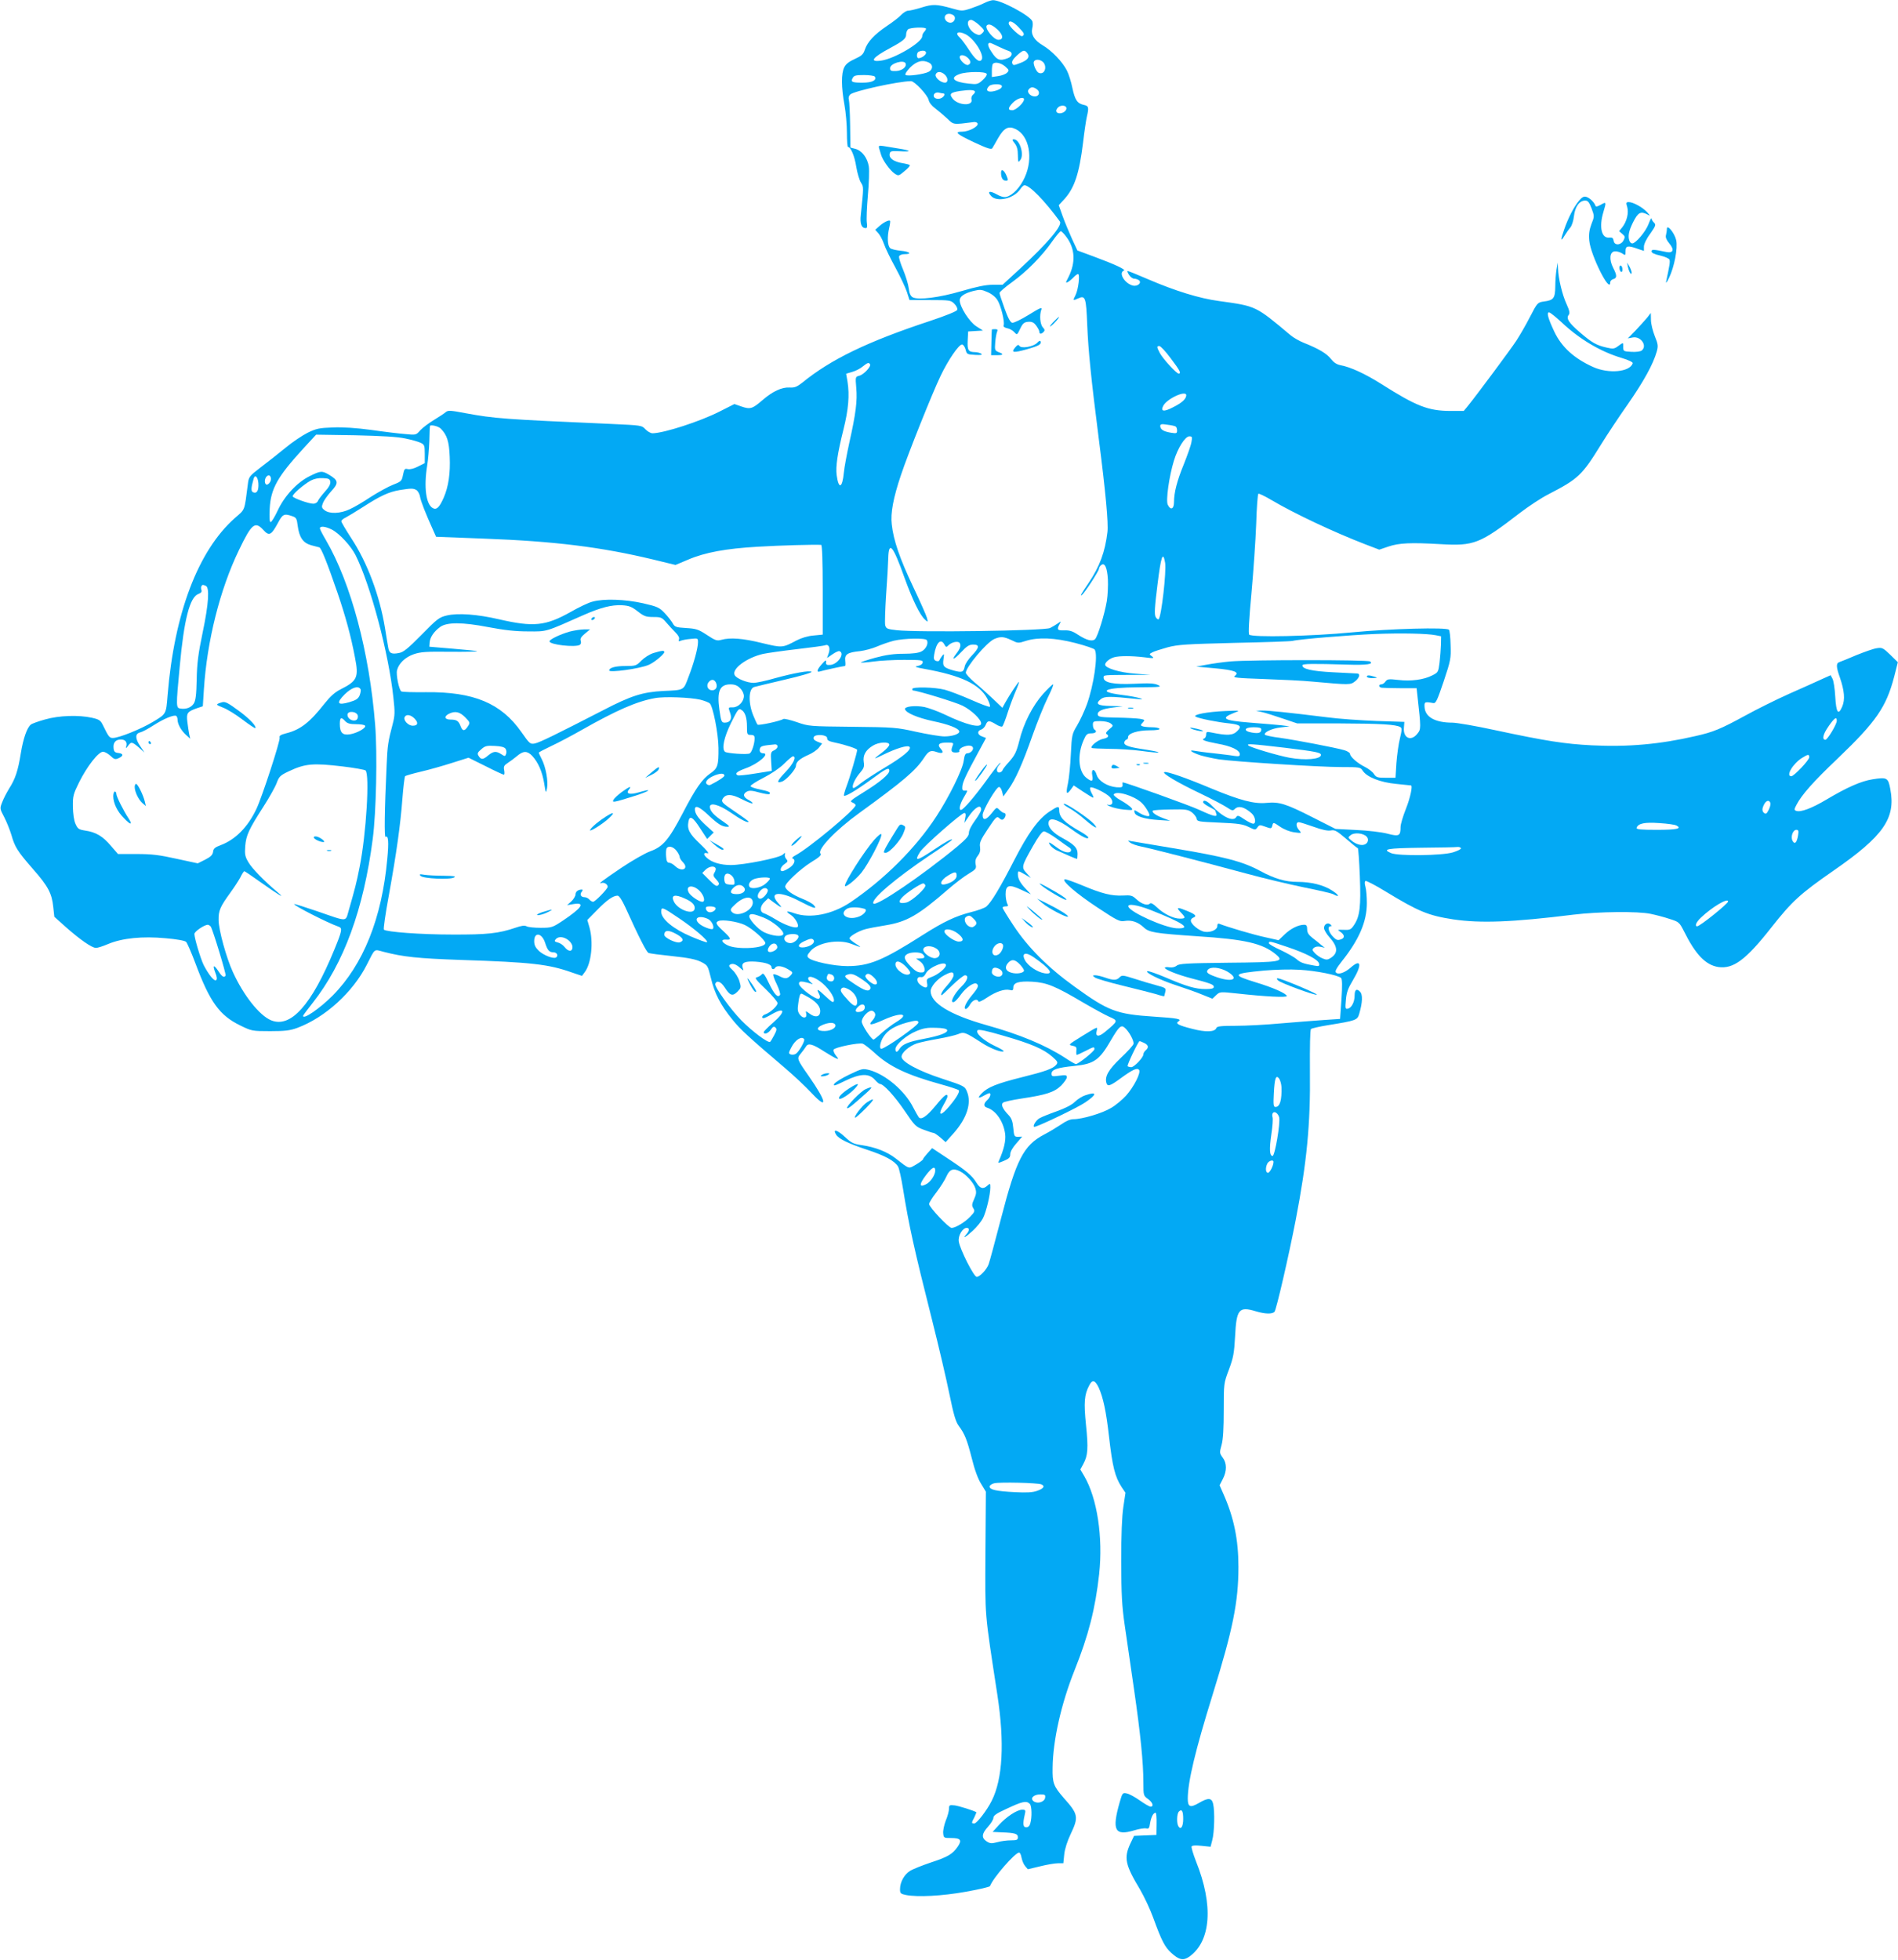<?xml version="1.0" standalone="no"?>
<!DOCTYPE svg PUBLIC "-//W3C//DTD SVG 20010904//EN"
 "http://www.w3.org/TR/2001/REC-SVG-20010904/DTD/svg10.dtd">
<svg version="1.0" xmlns="http://www.w3.org/2000/svg"
 width="1240pt" height="1280pt" viewBox="0 0 1240 1280"
 preserveAspectRatio="xMidYMid meet">
<g transform="translate(0,1280) scale(0.1,-0.1)"
fill="#03a9f4" stroke="none">
<path d="M6430 12780 c-19 -10 -60 -26 -90 -36 -52 -17 -58 -17 -120 1 -101
28 -125 29 -199 6 -38 -12 -78 -21 -88 -21 -11 0 -30 -12 -44 -26 -13 -15 -56
-48 -95 -74 -83 -56 -127 -104 -144 -155 -10 -30 -21 -40 -65 -60 -36 -16 -59
-33 -69 -54 -21 -39 -20 -132 1 -246 9 -49 16 -132 16 -182 0 -51 3 -93 7 -93
18 0 43 -58 54 -129 7 -42 21 -89 31 -104 18 -29 18 -26 -1 -209 -7 -59 4 -88
32 -88 9 0 11 10 7 36 -3 20 0 100 7 178 7 78 10 163 6 189 -9 56 -45 104 -89
115 l-31 8 -2 146 c-1 80 -5 155 -8 166 -4 12 -1 26 9 35 22 22 312 86 397 87
23 0 108 -90 115 -123 3 -16 21 -39 42 -54 20 -15 55 -45 78 -66 45 -43 36
-42 177 -24 10 1 21 -3 23 -10 7 -19 -58 -53 -100 -53 -56 0 -39 -15 82 -72
82 -38 108 -46 114 -36 4 7 22 37 38 66 38 66 67 82 114 59 89 -42 117 -190
60 -315 -29 -65 -78 -117 -120 -128 -16 -4 -38 2 -64 17 -45 25 -64 20 -36
-11 39 -43 150 -17 191 45 9 14 21 25 27 25 33 0 129 -97 231 -236 20 -25 -78
-141 -260 -309 l-114 -105 -64 0 c-46 0 -104 -12 -203 -41 -147 -43 -283 -60
-320 -41 -14 8 -22 25 -26 59 -3 26 -20 81 -37 122 -17 40 -29 79 -26 87 3 8
19 14 36 14 52 0 33 17 -24 22 -30 3 -62 10 -70 17 -18 15 -21 74 -6 136 5 22
7 41 5 43 -7 7 -41 -9 -69 -34 l-28 -25 20 -22 c11 -12 28 -44 37 -70 9 -27
43 -97 75 -155 32 -59 66 -131 75 -159 l17 -53 134 0 c130 0 136 -1 159 -24
14 -14 22 -31 19 -40 -3 -9 -75 -38 -177 -72 -409 -135 -649 -251 -835 -403
-36 -28 -51 -34 -83 -32 -51 3 -111 -25 -177 -82 -66 -57 -80 -62 -138 -42
l-46 16 -97 -49 c-128 -65 -363 -141 -438 -142 -12 0 -33 12 -46 26 -24 26
-27 26 -223 35 -705 31 -761 35 -952 70 -99 19 -115 20 -130 7 -9 -8 -44 -31
-77 -51 -33 -20 -73 -50 -89 -67 -28 -32 -28 -32 -99 -25 -40 3 -139 15 -222
27 -98 13 -185 19 -251 16 -88 -3 -108 -7 -165 -35 -35 -18 -100 -61 -144 -98
-44 -36 -116 -93 -160 -126 -78 -60 -80 -63 -86 -113 -23 -178 -16 -160 -85
-220 -240 -213 -395 -621 -439 -1156 -10 -126 -8 -122 -96 -175 -80 -48 -222
-105 -262 -105 -22 0 -28 8 -64 82 -16 33 -24 39 -73 50 -87 19 -213 15 -305
-11 -43 -12 -86 -27 -94 -34 -25 -21 -49 -90 -65 -187 -18 -113 -36 -168 -76
-230 -15 -25 -36 -64 -45 -88 -17 -43 -17 -43 13 -100 16 -31 37 -84 47 -117
22 -78 40 -106 142 -223 97 -110 122 -157 131 -247 l7 -63 75 -67 c90 -80 170
-136 196 -136 11 -1 47 11 80 25 93 39 225 52 375 38 72 -6 128 -16 135 -24 7
-7 34 -69 60 -138 95 -255 158 -342 294 -408 74 -36 77 -37 195 -37 99 0 130
4 179 22 181 68 361 232 452 411 57 112 45 102 111 85 128 -33 221 -43 508
-53 460 -15 570 -28 722 -82 l65 -22 18 24 c44 58 58 197 31 293 l-14 48 64
65 c64 66 105 94 134 94 10 0 29 -29 51 -77 90 -199 138 -292 151 -297 8 -4
78 -13 156 -21 105 -11 153 -21 186 -37 45 -23 45 -24 66 -108 23 -98 64 -177
142 -272 51 -63 102 -110 344 -316 53 -45 131 -118 173 -163 107 -114 97 -55
-19 111 -80 114 -80 116 -53 149 13 16 28 36 34 46 14 24 44 16 119 -33 33
-21 68 -41 78 -45 17 -6 17 -5 -2 19 -11 14 -18 31 -15 38 6 15 167 48 191 39
10 -4 44 -30 76 -59 98 -91 213 -145 430 -205 62 -17 116 -35 121 -40 10 -9
-25 -65 -80 -125 -45 -48 -55 -32 -20 29 14 24 26 49 26 55 0 25 -21 9 -75
-57 -61 -74 -97 -98 -113 -78 -5 7 -21 35 -36 64 -54 108 -180 215 -286 244
-44 11 -48 10 -132 -30 -48 -23 -92 -50 -98 -61 -8 -16 5 -12 72 21 99 48 156
50 195 5 12 -14 27 -26 32 -26 23 0 94 -77 161 -175 66 -98 73 -105 125 -124
31 -12 60 -21 65 -21 5 0 25 -14 44 -30 l34 -30 51 57 c88 99 120 198 88 274
-14 34 -19 37 -160 83 -157 51 -267 111 -267 144 0 27 50 70 100 87 25 8 87
21 139 30 52 9 110 23 129 30 39 17 47 14 154 -55 58 -38 134 -67 145 -56 3 3
-24 19 -59 35 -73 35 -128 85 -111 102 7 7 57 -3 169 -36 181 -52 262 -87 319
-137 35 -31 38 -37 26 -52 -21 -26 -72 -44 -225 -82 -164 -41 -223 -65 -262
-105 -30 -31 -24 -37 16 -14 14 8 28 14 33 15 14 0 7 -27 -13 -45 -25 -23 -26
-42 -1 -50 58 -18 108 -92 118 -173 5 -43 -8 -99 -41 -174 -7 -16 -6 -16 33 0
33 14 41 22 41 43 0 16 15 43 39 70 l39 45 -27 -1 c-24 0 -26 3 -31 57 -4 43
-11 64 -31 85 -40 42 -51 69 -36 81 7 6 62 18 122 27 160 24 213 41 258 85 20
21 37 45 37 54 0 14 -7 16 -50 10 -46 -6 -50 -5 -50 14 0 26 38 39 150 50 128
13 163 38 238 168 51 87 66 102 88 83 30 -24 65 -90 59 -108 -3 -10 -41 -52
-85 -93 -78 -75 -103 -118 -92 -160 7 -27 24 -22 92 28 78 57 107 71 121 57
16 -16 -33 -112 -85 -170 -24 -26 -68 -63 -98 -80 -56 -34 -187 -73 -245 -73
-21 0 -49 -12 -80 -34 -27 -18 -76 -48 -111 -66 -135 -71 -182 -162 -282 -548
-39 -149 -75 -284 -81 -299 -13 -36 -58 -83 -78 -83 -19 1 -109 179 -117 231
-6 37 24 89 52 89 19 0 18 -19 -3 -42 -30 -34 -3 -18 43 24 25 23 55 60 66 81
21 42 48 153 48 201 0 28 -1 28 -18 13 -28 -26 -48 -21 -72 17 -28 47 -70 82
-189 160 l-101 67 -30 -33 c-16 -18 -30 -36 -30 -40 0 -4 -20 -19 -45 -34 -51
-29 -40 -33 -135 41 -56 43 -131 72 -217 85 -57 8 -70 14 -114 55 -48 45 -81
54 -57 15 18 -29 78 -58 204 -100 116 -38 178 -72 201 -109 7 -11 22 -78 33
-148 38 -235 70 -382 189 -853 44 -174 95 -393 114 -487 27 -132 41 -179 60
-205 40 -54 54 -89 86 -213 18 -74 41 -136 61 -167 l31 -51 -3 -396 c-2 -436
-7 -376 78 -931 48 -313 35 -549 -37 -692 -31 -62 -97 -148 -114 -148 -19 0
-19 4 1 41 8 17 14 32 12 33 -22 12 -112 40 -140 44 -35 4 -38 2 -38 -22 0
-14 -9 -49 -21 -77 -11 -29 -19 -66 -17 -83 3 -30 5 -31 50 -31 64 0 74 -13
46 -55 -34 -50 -64 -68 -177 -105 -56 -19 -117 -43 -136 -55 -37 -23 -65 -73
-65 -119 0 -27 4 -31 38 -38 77 -15 236 -7 392 21 85 15 157 32 158 37 19 53
164 219 190 219 6 0 13 -15 16 -34 4 -19 14 -44 24 -55 l17 -20 80 19 c44 11
96 20 116 20 l36 0 6 59 c4 36 20 86 42 132 53 111 49 130 -43 233 -69 79 -77
99 -75 201 2 178 56 417 143 635 92 230 136 403 161 629 26 241 -13 495 -97
639 l-26 44 20 37 c29 54 33 100 17 254 -15 147 -11 198 21 258 20 40 38 36
62 -14 29 -64 49 -157 67 -317 23 -201 39 -265 83 -333 l25 -37 -14 -93 c-9
-61 -14 -180 -14 -357 1 -219 5 -291 23 -415 12 -82 39 -271 61 -420 42 -291
61 -477 61 -610 0 -82 1 -84 30 -105 31 -22 40 -50 17 -50 -8 0 -39 18 -70 40
-31 22 -69 43 -85 46 -28 6 -29 4 -47 -58 -52 -183 -32 -221 95 -183 32 10 67
15 78 13 17 -5 21 1 26 35 7 40 21 67 36 67 4 0 7 -33 6 -72 l-1 -73 -73 -3
-73 -3 -25 -52 c-42 -92 -33 -137 64 -298 27 -46 66 -129 86 -184 55 -152 77
-193 118 -230 51 -47 79 -52 118 -25 142 101 159 336 44 622 -19 49 -32 93
-29 98 4 7 29 8 65 4 l59 -6 11 43 c14 50 17 188 6 236 -9 41 -32 43 -93 7
-57 -33 -73 -27 -73 28 0 110 50 318 162 678 133 428 169 608 169 835 0 180
-30 324 -98 477 l-25 57 21 41 c27 52 27 103 -1 140 -21 29 -21 32 -7 83 10
36 14 106 14 227 0 174 0 175 34 265 29 78 34 107 40 215 9 180 25 199 137
165 60 -18 108 -19 121 -2 12 15 92 361 138 598 73 378 97 627 93 971 -1 166
1 271 7 277 6 5 55 16 110 25 186 30 193 33 205 74 22 75 24 127 5 145 -22 23
-35 13 -35 -26 0 -42 -21 -81 -44 -85 -17 -4 -18 1 -13 57 4 49 14 76 46 129
61 102 54 143 -15 82 -39 -34 -80 -48 -96 -32 -8 8 4 29 39 74 113 142 163
259 163 380 0 40 -4 88 -9 105 -6 21 -6 35 0 39 5 3 65 -28 132 -69 215 -131
279 -157 442 -182 177 -26 382 -19 785 31 164 20 422 23 505 5 33 -7 88 -21
123 -33 61 -19 64 -22 94 -81 76 -153 142 -220 224 -233 98 -14 180 46 348
260 133 169 188 219 404 369 327 226 408 342 372 532 -14 76 -21 80 -116 65
-76 -12 -166 -52 -301 -132 -95 -57 -170 -85 -198 -74 -14 5 -14 9 1 38 35 67
108 150 270 304 250 239 317 335 369 534 l24 95 -50 49 c-47 45 -53 48 -89 42
-21 -3 -80 -24 -132 -45 -51 -22 -101 -42 -110 -45 -23 -7 -23 -30 2 -100 30
-87 35 -145 16 -190 -26 -62 -40 -41 -46 65 -3 52 -11 104 -18 116 l-12 23
-58 -26 c-31 -15 -127 -57 -212 -95 -85 -38 -216 -103 -290 -144 -160 -87
-205 -106 -325 -133 -229 -53 -440 -72 -675 -60 -177 9 -299 28 -627 98 -128
28 -256 50 -284 50 -113 0 -179 37 -182 102 -2 34 0 36 57 26 17 -3 26 18 68
142 46 138 48 149 45 237 -1 51 -6 96 -11 100 -16 17 -383 7 -631 -17 -266
-26 -655 -34 -674 -15 -6 7 -1 99 15 270 13 143 27 347 31 453 3 106 10 195
14 197 4 3 42 -15 84 -40 152 -90 412 -212 617 -291 l89 -34 59 20 c70 24 148
27 340 16 220 -13 258 2 520 204 58 44 141 99 185 121 197 102 220 123 347
329 36 58 113 175 173 260 104 150 165 260 189 344 10 36 9 47 -13 101 -13 33
-25 80 -25 105 l-1 46 -24 -31 c-14 -16 -47 -54 -75 -83 l-51 -52 32 6 c52 10
97 -54 59 -85 -8 -7 -37 -11 -68 -9 -51 3 -53 4 -53 31 1 32 1 32 -33 7 -25
-19 -34 -20 -76 -10 -66 15 -95 31 -175 100 -72 62 -91 91 -72 114 8 10 5 28
-14 69 -28 60 -54 168 -56 232 l-2 40 -8 -45 c-4 -25 -8 -75 -8 -111 -1 -77
-11 -90 -74 -98 -41 -6 -43 -7 -92 -102 -27 -53 -68 -123 -89 -155 -38 -58
-259 -355 -315 -424 l-28 -34 -89 0 c-144 1 -221 31 -451 177 -105 66 -200
110 -266 122 -25 5 -44 18 -62 41 -27 35 -81 67 -177 105 -28 11 -68 34 -87
50 -230 193 -223 189 -467 223 -128 17 -286 66 -463 142 -69 30 -129 54 -133
54 -5 0 -1 -11 8 -25 9 -14 24 -25 33 -25 9 0 22 -4 30 -9 24 -16 -6 -44 -38
-36 -53 13 -96 84 -58 98 15 6 -63 42 -201 93 l-103 38 -35 75 c-19 42 -47
109 -61 148 l-26 73 38 41 c65 73 96 165 121 369 8 69 19 143 24 165 15 64 13
73 -19 80 -43 9 -58 32 -75 111 -8 40 -24 91 -36 114 -30 58 -98 129 -159 165
-55 33 -77 70 -67 111 4 14 4 34 1 44 -11 36 -209 142 -259 139 -12 -1 -37 -9
-56 -19z m-202 -79 c20 -12 10 -45 -14 -49 -25 -4 -49 22 -40 43 6 16 33 20
54 6z m170 -65 c35 -33 36 -36 20 -52 -14 -14 -22 -16 -42 -6 -49 22 -73 92
-31 92 8 0 32 -15 53 -34z m256 -13 c39 -41 42 -48 25 -59 -12 -7 -89 64 -89
83 0 24 29 13 64 -24z m-137 -16 c38 -36 41 -67 5 -67 -30 0 -92 77 -75 94 13
13 35 4 70 -27z m-467 5 c0 -4 -6 -14 -12 -20 -7 -7 -13 -20 -13 -29 0 -40
-183 -148 -269 -159 -79 -11 -57 20 59 82 87 47 105 62 105 89 0 11 5 26 12
33 13 13 118 17 118 4z m259 -36 c59 -31 128 -143 102 -169 -15 -15 -40 5 -81
68 -22 34 -50 71 -60 80 -35 32 -9 45 39 21z m216 -81 c27 -13 58 -26 68 -29
25 -8 21 -35 -9 -46 -51 -20 -71 -13 -103 36 -28 41 -33 64 -13 64 4 0 29 -11
57 -25z m-475 -40 c0 -14 -29 -35 -49 -35 -15 0 -14 37 2 43 24 10 47 7 47 -8z
m660 0 c21 -25 7 -47 -43 -66 -44 -17 -48 -18 -54 -2 -4 11 5 27 30 50 41 37
49 39 67 18z m-388 -32 c22 -20 23 -39 3 -47 -16 -6 -55 30 -55 51 0 18 30 16
52 -4z m493 -29 c23 -23 16 -68 -12 -72 -16 -2 -26 5 -38 28 -9 18 -14 38 -11
46 7 19 41 18 61 -2z m-898 -9 c7 -23 -24 -47 -63 -49 -33 -1 -39 2 -39 19 0
31 92 58 102 30z m154 5 c26 -14 24 -44 -4 -59 -31 -16 -140 -31 -151 -20 -5
5 8 25 31 49 43 42 82 52 124 30z m496 -24 c26 -23 27 -26 12 -41 -9 -9 -35
-19 -58 -22 l-41 -6 0 40 c0 22 3 43 7 46 14 15 53 6 80 -17z m-395 -53 c23
-21 24 -53 1 -53 -29 1 -67 35 -60 54 8 21 35 21 59 -1z m274 5 c4 -6 -7 -24
-26 -41 -31 -28 -37 -29 -92 -23 -100 10 -126 39 -57 63 45 16 166 17 175 1z
m-731 -18 c15 -24 -17 -40 -80 -40 -69 0 -79 5 -64 31 8 16 21 19 74 19 35 0
67 -5 70 -10z m829 -59 c9 -14 -19 -31 -58 -38 -38 -6 -49 10 -24 35 14 14 74
16 82 3z m231 -25 c22 -16 14 -46 -14 -46 -30 0 -55 29 -40 46 14 18 30 18 54
0z m-405 -16 c0 -4 -6 -13 -14 -19 -8 -7 -12 -21 -9 -31 12 -45 -90 -39 -124
7 -23 30 -14 39 50 49 64 9 97 7 97 -6z m-209 -10 c16 0 10 -19 -10 -30 -23
-12 -51 -3 -51 15 0 16 19 25 38 19 8 -2 18 -4 23 -4z m529 -39 c0 -22 -53
-71 -76 -71 -32 0 -30 15 5 51 28 27 71 40 71 20z m275 -51 c10 -16 -15 -40
-41 -40 -26 0 -31 19 -12 38 15 15 45 16 53 2z m0 -845 c59 -77 64 -169 15
-266 -19 -37 -20 -39 -3 -31 10 6 27 20 37 31 11 12 24 21 29 21 14 0 2 -102
-17 -139 -18 -35 -17 -36 18 -20 47 22 52 5 59 -173 7 -169 25 -348 76 -748
44 -342 63 -548 56 -605 -15 -129 -51 -226 -122 -331 -54 -80 -58 -89 -45 -80
16 10 112 157 112 172 0 6 6 17 14 23 23 19 39 -14 44 -93 2 -41 -1 -104 -7
-142 -15 -87 -59 -231 -77 -249 -18 -17 -56 -7 -114 31 -33 22 -54 28 -87 27
-45 -2 -50 5 -31 40 11 21 11 21 -13 4 -13 -9 -35 -22 -49 -29 -41 -18 -864
-30 -1003 -14 -61 7 -68 10 -74 33 -3 15 0 103 6 197 7 94 13 201 14 239 3
118 31 85 106 -126 52 -144 101 -245 134 -274 20 -18 20 -18 13 11 -4 16 -45
108 -91 205 -86 181 -128 302 -139 406 -9 72 10 174 60 322 45 136 205 536
259 648 49 103 119 205 140 205 8 0 18 -15 23 -32 8 -32 10 -33 63 -36 39 -2
50 0 39 8 -8 5 -26 10 -40 10 -44 1 -51 12 -48 76 l3 59 49 3 48 3 -44 28
c-45 29 -108 127 -108 170 0 25 31 46 91 61 41 10 53 9 91 -8 28 -12 53 -33
65 -53 23 -37 48 -142 40 -164 -4 -8 5 -15 24 -19 16 -3 36 -15 46 -26 17 -19
18 -19 38 23 16 34 26 43 51 45 25 2 37 -3 53 -24 11 -15 21 -33 21 -40 0 -17
12 -18 28 -2 9 9 8 16 -5 30 -18 20 -23 79 -10 115 7 19 -6 14 -82 -33 -50
-31 -98 -54 -108 -52 -12 2 -28 31 -50 93 -18 50 -33 95 -33 101 0 7 37 39 83
72 95 69 193 168 261 265 26 37 52 67 56 67 5 0 21 -16 35 -35z m3236 -559
c117 -111 257 -194 397 -235 43 -13 72 -27 69 -34 -19 -57 -157 -70 -259 -24
-124 56 -206 130 -254 232 -40 85 -51 125 -34 125 7 0 43 -29 81 -64z m-2552
-237 c60 -79 70 -99 51 -99 -14 0 -102 96 -122 133 -21 40 -22 47 -4 47 8 0
42 -36 75 -81z m-1965 -38 c9 -14 -41 -68 -70 -75 -26 -7 -26 -7 -20 -79 8
-84 -3 -170 -45 -357 -16 -74 -33 -163 -36 -197 -10 -103 -34 -111 -47 -16 -7
56 5 140 45 300 32 128 40 222 26 310 l-9 52 40 12 c22 6 53 22 68 35 32 26
40 28 48 15z m2066 -203 c-1 -24 -28 -49 -86 -78 -61 -32 -84 -28 -64 10 25
47 151 104 150 68z m-69 -204 c5 -3 9 -14 9 -26 0 -19 -4 -20 -42 -14 -47 8
-68 21 -68 44 0 12 9 14 46 8 25 -3 50 -8 55 -12z m-4802 -13 c41 -41 55 -83
59 -184 5 -107 -8 -196 -39 -267 -28 -64 -47 -82 -71 -69 -45 24 -60 138 -37
279 6 36 12 108 14 160 1 52 3 96 4 98 5 10 55 -2 70 -17z m-231 -65 c40 -8
85 -21 100 -28 25 -12 27 -18 27 -73 l0 -60 -44 -22 c-26 -14 -53 -20 -67 -17
-20 5 -23 1 -31 -37 -8 -41 -11 -44 -65 -65 -31 -12 -96 -48 -145 -79 -48 -32
-110 -69 -138 -81 -61 -29 -133 -32 -165 -6 -19 15 -20 21 -10 47 6 16 29 48
50 72 54 58 53 74 -10 112 -46 27 -55 27 -127 -9 -83 -41 -165 -130 -209 -225
-19 -41 -40 -75 -46 -75 -7 0 -9 28 -6 88 7 130 50 208 222 395 l81 88 255 -4
c176 -4 277 -10 328 -21z m5136 -23 c-3 -21 -26 -85 -49 -143 -46 -112 -65
-187 -65 -250 0 -46 -23 -55 -41 -16 -13 28 9 184 40 286 26 85 74 160 101
160 19 0 20 -4 14 -37z m-6014 -242 c0 -21 -23 -44 -33 -34 -11 10 -8 38 5 51
14 14 28 6 28 -17z m-82 -27 c3 -47 -9 -69 -33 -60 -16 6 -16 27 2 89 8 31 28
13 31 -29z m470 9 c2 -15 -10 -37 -36 -65 -21 -24 -42 -51 -45 -60 -4 -10 -17
-18 -30 -18 -30 0 -131 36 -135 48 -4 12 71 77 118 103 23 12 51 18 80 16 38
-2 45 -5 48 -24z m561 -53 c10 -5 22 -25 25 -44 6 -33 38 -113 85 -217 l20
-45 313 -12 c461 -17 765 -55 1103 -136 l148 -36 81 34 c111 48 249 73 456 85
146 9 377 15 415 12 6 -1 10 -106 10 -294 l0 -292 -61 -6 c-37 -3 -79 -16
-110 -32 -92 -49 -93 -49 -226 -17 -125 31 -208 37 -265 21 -29 -8 -39 -5 -95
32 -56 37 -71 41 -136 45 -66 4 -74 7 -87 31 -8 14 -31 44 -52 66 -35 37 -47
43 -143 65 -117 26 -256 31 -330 10 -25 -6 -88 -36 -140 -66 -166 -93 -243
-101 -470 -49 -142 33 -268 42 -341 25 -50 -12 -63 -22 -165 -126 -89 -90
-118 -114 -147 -119 -50 -10 -65 -2 -71 37 -3 18 -13 75 -21 127 -35 213 -116
428 -221 587 -35 54 -64 103 -64 109 0 7 12 17 27 24 14 7 67 39 117 71 110
71 166 97 237 109 75 12 88 12 108 1z m-811 -171 c28 -9 31 -16 37 -64 10 -75
35 -111 87 -126 24 -6 48 -13 54 -14 13 -4 52 -102 119 -297 51 -149 88 -283
114 -422 26 -131 15 -154 -95 -209 -37 -19 -67 -46 -105 -94 -95 -121 -157
-170 -251 -193 -35 -9 -45 -16 -41 -28 5 -20 -115 -388 -152 -466 -56 -118
-137 -200 -233 -236 -38 -14 -48 -23 -50 -44 -3 -20 -15 -32 -52 -51 l-48 -24
-139 30 c-112 25 -161 31 -260 31 l-122 0 -47 54 c-52 62 -98 89 -167 99 -43
7 -49 11 -64 44 -10 22 -16 65 -17 112 -1 70 3 83 41 160 52 104 126 199 156
199 11 0 33 -12 49 -27 24 -23 31 -25 53 -15 33 15 32 30 -2 34 -22 2 -29 9
-31 31 -4 36 13 57 48 57 30 0 43 -19 34 -47 -4 -13 0 -11 12 5 21 29 26 28
71 -10 l37 -33 -27 40 c-35 51 -35 83 -2 91 14 3 53 24 87 46 67 43 134 71
149 62 5 -3 9 -14 9 -25 0 -28 23 -70 55 -99 l28 -25 -7 30 c-3 17 -9 53 -12
80 -7 57 -1 67 62 89 l39 13 7 110 c20 315 105 654 229 910 83 173 105 191
160 131 37 -41 51 -34 94 45 31 59 41 64 93 46z m260 -88 c49 -25 124 -106
155 -167 97 -193 217 -643 247 -930 11 -97 10 -118 -5 -175 -29 -109 -34 -140
-39 -264 -14 -300 -16 -476 -7 -471 18 12 22 -32 11 -145 -35 -387 -157 -690
-357 -892 -85 -85 -193 -159 -193 -132 0 3 28 41 63 85 203 257 333 612 392
1070 23 171 31 559 16 745 -37 472 -158 926 -321 1206 -22 37 -40 72 -40 78 0
17 37 13 78 -8z m5444 -217 c9 -56 -24 -348 -42 -368 -5 -4 -13 2 -20 14 -9
17 -7 61 12 211 23 187 36 224 50 143z m-6268 -150 c26 -10 20 -114 -20 -305
-29 -139 -37 -201 -39 -307 -2 -101 -7 -138 -19 -157 -17 -26 -49 -39 -87 -33
-29 4 -30 10 -5 273 28 309 66 454 121 475 19 7 25 15 21 26 -3 9 -4 20 0 25
6 11 8 11 28 3z m2822 -167 c41 -32 54 -37 102 -37 51 0 57 -3 86 -37 17 -20
44 -49 60 -65 18 -18 26 -34 22 -44 -5 -12 -2 -15 11 -9 10 4 39 10 66 12 46
5 47 5 47 -22 0 -38 -27 -137 -62 -227 -33 -88 -26 -85 -163 -91 -137 -7 -212
-31 -395 -126 -309 -159 -415 -211 -446 -217 -30 -6 -34 -2 -88 75 -132 188
-311 263 -622 260 -83 -1 -156 1 -162 5 -15 9 -36 110 -28 139 11 44 54 85
109 104 44 15 81 18 235 16 101 -1 182 1 179 3 -2 3 -74 10 -158 17 l-154 13
2 29 c3 33 27 69 67 99 44 33 145 33 316 0 105 -20 177 -28 260 -28 126 -1
110 -5 365 108 110 48 180 66 247 63 48 -3 64 -9 104 -40z m5214 -156 l35 -7
-1 -55 c-1 -29 -5 -82 -9 -117 -8 -61 -9 -64 -47 -83 -56 -29 -141 -40 -223
-30 -62 7 -71 6 -83 -10 -7 -11 -20 -19 -28 -19 -20 0 -17 -20 4 -22 9 -1 64
-3 122 -3 l105 0 6 -55 c23 -207 23 -213 -1 -242 -41 -53 -94 -29 -88 39 l3
38 -185 6 c-102 4 -246 14 -320 24 -259 32 -385 45 -425 44 l-40 -1 40 -9 c22
-5 83 -24 135 -42 l95 -32 280 0 c268 -1 365 -7 394 -24 11 -7 10 -20 -3 -74
-9 -36 -19 -108 -23 -161 l-6 -96 -62 0 c-56 0 -65 3 -79 25 -9 14 -35 34 -59
46 -49 24 -97 67 -97 85 0 7 -17 18 -37 24 -63 18 -322 67 -421 81 -51 6 -95
16 -98 20 -9 16 47 42 104 48 l57 7 -55 7 c-30 3 -120 11 -200 17 -178 14
-201 28 -105 65 39 15 39 15 -60 11 -118 -5 -217 -24 -193 -37 22 -12 140 -36
221 -44 70 -8 82 -19 51 -49 -29 -30 -64 -32 -171 -10 -29 6 -33 4 -33 -14 0
-11 -6 -22 -12 -25 -24 -8 0 -18 85 -34 92 -16 147 -43 147 -69 0 -14 -7 -15
-37 -11 -21 4 -81 11 -133 17 -52 5 -108 13 -125 16 -46 9 -19 -11 40 -30 28
-8 82 -20 120 -26 107 -15 654 -50 796 -50 123 0 127 -1 142 -24 28 -42 114
-76 219 -86 51 -5 94 -10 96 -10 13 -1 -5 -83 -33 -153 -19 -48 -35 -101 -35
-119 0 -58 -9 -63 -86 -43 -38 10 -130 21 -204 24 l-135 7 -150 76 c-175 89
-218 102 -301 94 -80 -8 -171 16 -360 94 -169 71 -291 113 -307 107 -19 -6 85
-68 234 -139 75 -36 153 -77 174 -91 33 -22 40 -24 52 -11 25 24 63 14 111
-29 24 -22 30 -67 9 -67 -8 0 -34 13 -58 29 -36 25 -45 27 -52 15 -19 -34 -90
-1 -161 75 -29 30 -56 41 -56 21 0 -5 18 -19 40 -30 22 -11 40 -22 40 -24 0
-3 3 -11 6 -20 10 -25 -15 -20 -110 24 -64 30 -483 180 -501 180 -2 0 -2 -8
-1 -17 1 -15 -6 -17 -39 -15 -60 5 -118 41 -130 80 -13 45 -38 43 -29 -3 7
-40 -2 -44 -39 -15 -52 41 -60 151 -17 247 16 37 23 43 49 43 30 0 41 13 21
25 -5 3 -10 17 -10 31 0 22 4 24 48 24 28 0 56 -6 68 -15 19 -15 18 -16 -10
-39 -18 -15 -24 -26 -17 -30 20 -13 11 -25 -23 -32 -32 -6 -85 -48 -74 -59 3
-3 54 -5 114 -6 60 0 156 -6 214 -14 57 -8 106 -12 108 -10 4 4 -31 11 -122
25 -81 13 -107 25 -100 45 4 8 10 15 15 15 5 0 9 7 9 16 0 24 63 44 140 44 45
0 69 4 65 10 -3 6 -26 10 -50 10 -24 0 -51 3 -60 6 -15 6 -15 8 1 25 15 17 14
18 -18 24 -18 3 -87 7 -153 8 -103 2 -120 4 -123 19 -4 23 28 38 101 47 l62 8
-77 2 c-86 1 -105 13 -67 44 25 20 57 20 234 2 85 -9 4 14 -95 26 -172 22
-113 49 108 50 144 1 154 2 127 15 -23 11 -58 13 -155 8 -134 -6 -200 7 -200
40 0 18 -2 17 185 18 l120 0 -100 8 c-99 7 -195 36 -195 59 0 16 30 40 58 48
36 10 112 10 197 0 62 -8 68 -7 51 6 -19 14 -19 15 2 26 13 7 57 21 100 33 68
18 121 21 437 29 198 4 369 10 380 13 39 11 372 38 535 45 179 7 345 3 400 -8z
m-2772 -32 c42 -21 45 -21 94 -5 80 25 188 21 324 -14 65 -17 122 -36 126 -43
23 -35 -6 -231 -51 -357 -16 -44 -45 -106 -64 -138 -33 -55 -35 -62 -41 -187
-3 -71 -12 -158 -19 -192 -15 -68 -9 -78 20 -38 l18 25 60 -40 c33 -22 63 -40
67 -40 4 0 -1 13 -10 29 -9 16 -13 33 -9 37 10 10 102 -34 128 -62 27 -29 19
-58 -13 -50 -13 3 -7 -1 12 -10 19 -9 62 -19 95 -22 57 -5 59 -4 45 13 -8 9
-38 31 -67 47 -29 16 -50 34 -47 39 16 27 133 -8 182 -54 22 -20 52 -68 52
-82 0 -12 -35 -4 -67 16 -33 21 -35 21 -31 3 5 -25 64 -44 158 -50 l75 -5 -45
17 c-47 17 -78 39 -68 49 3 4 56 7 116 8 98 2 113 0 139 -19 15 -12 29 -30 31
-41 3 -19 13 -20 149 -26 120 -5 154 -10 190 -28 43 -21 45 -21 58 -3 12 17
17 17 47 6 44 -16 45 -16 51 8 5 20 7 20 49 -9 26 -18 63 -33 93 -37 49 -7 50
-6 33 13 -22 24 -23 53 -3 53 8 0 51 -14 97 -30 55 -20 92 -28 113 -24 26 5
39 -3 100 -55 39 -34 73 -61 76 -61 3 0 9 -82 13 -182 8 -200 0 -264 -38 -320
-20 -30 -27 -33 -67 -31 -43 1 -43 1 -21 -14 26 -18 29 -38 6 -47 -26 -10 -34
-7 -59 20 -26 28 -33 64 -13 64 9 0 9 3 1 11 -17 17 -43 3 -43 -22 0 -12 16
-39 35 -60 55 -61 59 -103 10 -135 -21 -14 -30 -14 -54 -4 -16 6 -39 22 -50
34 -19 20 -20 24 -6 36 9 7 26 10 42 6 l28 -6 -22 17 c-11 10 -37 31 -57 46
-27 21 -36 35 -36 57 0 23 -5 30 -19 30 -38 0 -87 -24 -127 -62 l-41 -39 -89
20 c-71 15 -241 65 -300 88 -7 2 -11 -4 -11 -13 3 -25 -41 -46 -82 -40 -36 5
-91 50 -91 73 0 8 7 16 15 19 26 10 17 21 -36 43 -68 28 -78 27 -46 -7 35 -36
34 -42 -5 -42 -42 0 -107 32 -151 75 -24 23 -38 30 -45 23 -15 -15 -54 -3 -88
29 -26 24 -35 27 -87 24 -74 -4 -137 12 -266 66 -58 24 -109 42 -115 40 -23
-8 77 -94 212 -183 133 -88 147 -95 181 -89 44 7 86 -7 123 -42 35 -33 72 -39
348 -58 316 -20 429 -47 515 -118 57 -48 38 -52 -313 -55 -269 -3 -319 -6
-334 -19 -11 -9 -29 -14 -48 -11 -16 3 -30 1 -30 -3 0 -12 82 -45 170 -68 130
-34 150 -41 150 -57 0 -10 -14 -14 -53 -14 -66 0 -125 17 -262 76 -59 25 -112
43 -118 41 -22 -7 84 -59 189 -93 58 -19 135 -46 170 -61 l65 -26 24 23 c25
23 26 23 138 11 180 -20 327 -28 324 -16 -5 17 -90 55 -203 89 -159 49 -154
57 56 77 71 6 170 9 230 5 108 -6 253 -35 272 -54 7 -7 8 -52 2 -139 l-9 -128
-105 -7 c-58 -4 -184 -14 -280 -22 -96 -9 -230 -16 -296 -16 -97 0 -123 -3
-127 -14 -10 -27 -69 -29 -157 -6 -91 23 -114 35 -91 49 24 15 -5 21 -161 31
-244 16 -297 36 -518 196 -174 125 -305 257 -398 398 -40 60 -72 113 -72 118
0 4 9 8 20 8 17 0 19 3 10 19 -5 11 -10 38 -10 60 0 61 22 67 101 30 l64 -30
-31 33 c-38 39 -54 69 -54 97 0 26 0 26 47 -1 l38 -22 -28 31 c-35 38 -34 44
41 176 36 64 61 97 72 97 10 0 47 -21 83 -47 36 -27 74 -53 83 -59 11 -6 14
-15 10 -23 -11 -17 -50 -7 -90 23 -52 38 -60 41 -47 19 6 -11 25 -27 43 -36
45 -21 129 -57 134 -57 2 0 4 15 4 33 0 39 -21 61 -98 103 -58 31 -92 66 -92
96 0 46 56 31 152 -39 64 -47 108 -69 108 -53 0 5 -21 21 -47 36 -110 62 -143
95 -143 143 0 28 -8 27 -64 -10 -73 -49 -138 -138 -232 -321 -90 -176 -148
-272 -180 -299 -10 -9 -56 -26 -102 -37 -100 -26 -175 -61 -312 -148 -262
-167 -351 -204 -494 -204 -88 0 -230 30 -254 54 -11 11 -9 18 13 44 46 55 181
80 265 48 71 -27 74 -27 33 -1 -24 15 -43 31 -43 36 0 14 59 48 103 60 22 6
80 17 130 25 142 23 215 65 413 237 44 38 103 83 132 100 48 29 52 34 46 62
-4 22 0 38 14 55 14 18 18 34 15 58 -5 27 3 46 51 118 53 80 59 85 75 70 13
-12 20 -13 29 -4 15 15 16 38 2 38 -5 0 -19 9 -30 20 -19 19 -19 19 -50 -20
-37 -47 -60 -52 -60 -13 0 31 89 183 107 183 7 0 16 -14 20 -31 l8 -31 33 46
c46 64 91 164 157 351 31 88 76 199 100 248 24 48 40 87 35 87 -5 0 -34 -28
-65 -62 -68 -76 -128 -192 -156 -308 -18 -71 -29 -93 -65 -134 -24 -26 -44
-52 -44 -56 0 -4 -7 -11 -15 -14 -24 -9 -30 22 -9 46 11 12 14 18 7 14 -7 -4
-47 -55 -89 -114 -77 -106 -151 -192 -166 -192 -15 0 -8 35 17 79 30 51 29 49
8 47 -14 -1 -18 6 -16 26 2 29 22 73 102 220 l53 98 -26 10 c-31 11 -34 36 -5
45 11 4 24 18 29 31 12 30 23 30 67 3 19 -12 38 -18 42 -13 5 5 21 47 36 94
15 47 39 109 52 139 13 30 22 56 20 57 -3 4 -61 -84 -90 -136 l-18 -33 -62 59
c-35 33 -88 81 -120 107 -31 27 -57 55 -57 63 0 37 135 197 185 220 42 18 62
17 113 -7z m-553 0 c13 -20 -5 -59 -35 -74 -19 -10 -58 -15 -116 -15 -63 0
-115 -7 -186 -26 -54 -15 -96 -29 -94 -31 2 -2 39 0 81 6 42 6 133 11 201 11
114 0 125 -2 122 -17 -2 -11 -15 -20 -33 -23 -24 -4 -15 -8 45 -19 239 -43
360 -100 410 -194 13 -25 21 -49 17 -53 -3 -4 -59 17 -122 45 -64 28 -142 58
-173 66 -64 17 -212 20 -212 5 0 -5 2 -10 4 -10 29 0 280 -77 324 -99 60 -30
122 -90 122 -116 0 -34 -97 -10 -240 59 -42 20 -100 41 -130 48 -61 12 -134 4
-127 -15 7 -24 84 -56 182 -77 101 -21 166 -46 172 -66 5 -17 -43 -34 -97 -34
-27 0 -110 14 -184 30 -130 29 -145 30 -418 33 -279 3 -284 3 -361 30 -43 15
-83 24 -89 21 -21 -14 -162 -44 -169 -37 -4 5 -17 33 -29 63 -33 83 -29 174 8
183 9 3 99 24 200 48 100 23 179 46 174 51 -11 11 -116 -8 -240 -42 -58 -17
-120 -30 -139 -30 -43 0 -111 28 -123 50 -22 40 77 114 185 139 28 6 127 20
221 31 94 11 178 22 187 26 23 8 33 -21 20 -56 l-10 -28 35 24 c20 14 40 23
46 21 39 -13 -10 -86 -59 -90 -25 -2 -30 2 -28 18 1 17 -4 14 -28 -13 -33 -37
-37 -56 -10 -47 18 6 151 35 161 35 4 0 4 15 2 34 -5 42 15 55 96 63 32 4 81
17 111 30 30 13 79 30 110 38 68 16 207 19 216 4z m115 -29 c10 -18 13 -19 26
-5 22 22 64 30 74 15 10 -16 3 -37 -22 -69 -36 -47 -17 -42 30 8 38 41 54 51
80 51 44 0 41 -20 -9 -72 -22 -23 -43 -54 -46 -70 -8 -39 -17 -42 -71 -28 -67
19 -75 27 -68 75 5 36 5 38 -9 21 -8 -10 -16 -24 -18 -29 -2 -6 -11 -7 -21 -4
-15 6 -17 15 -13 40 13 80 44 111 67 67z m-1491 -252 c11 -29 -5 -50 -33 -46
-24 4 -33 33 -16 53 18 22 39 18 49 -7z m156 -33 c15 -14 25 -36 25 -51 0 -37
-36 -74 -72 -74 -32 0 -31 2 -17 -39 13 -37 -1 -61 -36 -61 -21 0 -24 7 -35
84 -17 122 2 166 72 166 28 0 46 -7 63 -25z m-2480 -6 c4 -5 1 -23 -5 -40 -10
-23 -23 -32 -67 -45 -79 -23 -89 -7 -31 51 45 44 88 59 103 34z m2220 -69 c28
-7 55 -18 62 -24 21 -20 56 -196 57 -291 1 -115 -5 -134 -54 -167 -53 -37 -95
-96 -180 -260 -91 -174 -129 -218 -211 -248 -34 -12 -119 -61 -188 -107 -130
-88 -159 -110 -130 -100 16 5 39 -9 39 -25 0 -14 -82 -98 -95 -98 -7 0 -18 7
-25 15 -7 8 -21 15 -31 15 -24 0 -33 18 -19 35 8 9 8 15 2 15 -24 0 -42 -13
-42 -32 0 -10 -12 -31 -27 -45 l-28 -25 41 7 c81 13 57 -24 -70 -109 -67 -44
-72 -46 -144 -46 -40 0 -82 4 -92 10 -13 7 -33 4 -71 -9 -111 -38 -187 -46
-414 -45 -208 0 -431 17 -447 32 -4 4 10 104 32 222 50 277 76 461 89 634 6
77 14 143 18 147 5 3 51 17 103 29 52 12 144 38 203 57 l108 34 111 -55 c61
-31 115 -56 120 -56 4 0 5 13 2 29 -5 24 -1 32 22 47 16 10 44 31 62 46 41 35
66 35 99 1 39 -43 65 -101 78 -178 11 -69 12 -69 19 -32 8 45 -8 137 -35 189
-11 21 -19 39 -19 42 0 3 37 22 83 44 45 21 134 68 197 104 228 129 360 187
478 208 61 12 233 5 297 -10z m271 -68 c22 -14 34 -52 34 -106 0 -53 1 -56 25
-56 19 0 25 -5 25 -23 0 -34 -18 -90 -32 -98 -14 -9 -150 0 -162 11 -22 20 -6
94 39 186 47 95 51 100 71 86z m-2508 -38 c2 -13 -4 -24 -13 -28 -24 -9 -55
11 -55 35 0 30 64 23 68 -7z m701 -9 c33 -34 33 -35 17 -60 -21 -32 -34 -32
-47 2 -13 35 -26 43 -66 43 -39 0 -44 21 -10 38 41 20 70 13 106 -23z m-330
-9 c26 -28 21 -46 -13 -46 -28 0 -61 34 -53 55 9 22 40 18 66 -9z m-454 -16
c14 -15 31 -20 71 -20 29 0 56 -4 59 -10 9 -14 -51 -48 -98 -56 -49 -8 -67 10
-67 68 0 43 9 47 35 18z m9745 2 c0 -23 -62 -126 -75 -124 -23 2 -15 36 21 88
39 56 54 66 54 36z m-3760 -56 c0 -23 -17 -28 -60 -21 -60 10 -53 35 10 35 37
0 50 -4 50 -14z m-2836 -58 c-1 -13 11 -20 50 -28 68 -14 146 -40 146 -48 0
-16 -48 -182 -69 -236 -12 -32 -20 -61 -17 -63 8 -8 82 36 178 106 97 72 118
82 118 57 0 -23 -61 -74 -164 -138 -87 -54 -97 -62 -78 -69 12 -5 22 -13 22
-18 0 -27 -306 -282 -394 -328 -17 -9 -25 -18 -18 -20 23 -8 12 -41 -22 -62
-18 -12 -38 -21 -45 -21 -20 0 -11 29 14 46 22 15 24 19 12 33 -8 9 -12 23 -9
31 4 12 1 12 -14 -2 -25 -22 -255 -68 -340 -68 -65 0 -124 17 -156 47 -25 22
-23 37 4 30 14 -4 -2 17 -48 61 -71 67 -86 96 -76 147 7 41 29 29 76 -45 l46
-70 22 22 21 21 -51 46 c-51 47 -72 77 -72 105 0 30 31 16 88 -38 64 -60 90
-76 124 -76 18 0 13 6 -27 34 -59 40 -82 64 -87 91 -6 38 57 22 137 -33 66
-46 115 -71 115 -58 0 3 -41 33 -90 66 -80 54 -89 63 -80 80 19 36 58 36 127
0 35 -18 66 -30 69 -27 3 3 -8 13 -25 22 -36 18 -40 40 -11 55 15 8 35 7 80
-6 34 -9 63 -14 67 -10 11 11 -5 18 -63 30 -32 6 -59 16 -61 21 -1 6 36 30 85
55 51 26 107 64 135 92 26 26 52 48 57 48 26 0 4 -48 -47 -101 -56 -59 -63
-77 -25 -64 28 8 92 81 92 103 0 25 25 47 82 72 26 11 56 32 68 47 l21 27 -31
12 c-21 9 -28 18 -24 29 9 23 90 17 88 -7z m406 -42 c0 -8 -19 -29 -42 -47
-67 -51 -67 -52 -3 -21 89 44 164 67 177 54 16 -16 -41 -64 -167 -139 -60 -36
-129 -81 -153 -100 -24 -20 -45 -33 -48 -30 -11 11 10 58 41 95 29 34 33 44
28 75 -7 44 13 79 60 107 38 24 107 27 107 6z m415 -3 c-15 -37 -11 -48 18
-48 15 0 26 3 25 6 -12 27 72 54 87 29 9 -15 -13 -40 -35 -40 -13 0 -19 -12
-24 -49 -7 -57 -96 -237 -179 -364 -135 -207 -340 -411 -562 -561 -119 -79
-262 -107 -365 -71 -51 18 -61 14 -26 -9 31 -19 60 -72 46 -81 -16 -10 -82 13
-141 49 -31 19 -66 37 -78 41 -29 9 -27 46 4 75 l24 23 33 -25 c53 -39 65 -43
36 -11 -72 77 3 87 134 18 94 -49 122 -57 94 -26 -9 10 -44 29 -77 42 -61 24
-109 59 -109 79 0 22 96 112 167 157 56 34 71 48 63 58 -22 26 100 154 254
265 288 209 367 276 422 359 31 47 44 53 84 39 38 -13 49 -4 26 21 -25 28 -12
41 41 41 39 0 44 -2 38 -17z m-1145 -8 c0 -9 -10 -20 -23 -26 -21 -9 -23 -16
-19 -72 l4 -62 -107 -17 c-59 -10 -111 -15 -116 -12 -20 12 -6 24 53 46 82 29
161 98 114 98 -19 0 -28 14 -20 34 5 13 20 17 97 24 9 1 17 -5 17 -13z m3315
-9 c204 -25 235 -31 235 -47 0 -28 -103 -37 -206 -18 -72 13 -255 67 -268 80
-15 13 17 11 239 -15z m-5092 -7 c6 -9 7 -24 3 -34 -6 -16 -8 -16 -31 -1 -34
22 -52 20 -87 -9 -33 -28 -46 -28 -62 -1 -9 14 -6 22 18 42 24 22 36 25 89 22
42 -2 63 -8 70 -19z m8517 -55 c0 -19 -100 -124 -117 -124 -39 0 11 84 72 121
37 23 45 24 45 3z m-9581 -60 c75 -9 142 -21 149 -26 28 -24 5 -415 -39 -633
-19 -98 -31 -143 -70 -279 -24 -79 0 -79 -209 -7 -79 27 -146 48 -148 46 -8
-7 218 -123 291 -148 25 -9 22 -26 -29 -150 -148 -361 -285 -514 -413 -461
-77 32 -181 164 -250 316 -43 94 -92 273 -93 338 -1 62 10 87 75 177 25 34 55
80 67 102 11 23 23 41 26 41 3 0 49 -31 102 -69 126 -89 171 -116 117 -70 -89
75 -168 156 -192 197 -22 37 -25 52 -21 105 6 72 23 109 120 260 38 59 77 129
86 154 15 41 23 49 78 75 108 51 158 55 353 32z m2494 -59 c1 -8 -37 -34 -91
-61 -7 -4 -18 -2 -25 5 -15 15 11 41 56 58 36 13 57 13 60 -2z m6833 -179 c3
-8 -2 -28 -11 -46 -13 -26 -19 -29 -31 -19 -9 7 -12 20 -8 33 13 43 39 59 50
32z m-5156 -44 c0 -10 -18 -41 -40 -71 -23 -31 -40 -64 -40 -80 0 -21 -16 -39
-72 -87 -232 -192 -537 -399 -552 -375 -17 27 142 162 366 313 82 54 148 100
148 103 0 10 -40 -12 -122 -67 -111 -74 -127 -76 -87 -12 23 37 270 254 289
254 9 0 11 -10 6 -32 l-6 -33 27 40 c42 62 83 86 83 47z m4543 -104 c38 -20 1
-28 -129 -28 -104 0 -135 3 -132 13 10 29 52 38 148 31 52 -3 103 -10 113 -16z
m794 -65 c-8 -47 -22 -61 -36 -35 -14 26 2 72 25 72 14 0 16 -7 11 -37z
m-2819 -7 c17 -16 10 -44 -13 -52 -22 -9 -59 3 -86 26 -24 20 -24 20 -4 36 23
18 81 13 103 -10z m-4509 -92 c12 -15 21 -33 21 -40 0 -8 9 -23 21 -35 42 -42
-5 -68 -49 -27 -13 13 -31 23 -40 23 -12 0 -18 10 -20 39 -2 21 -1 44 2 52 9
23 43 16 65 -12z m5126 16 c3 -5 -20 -17 -52 -27 -70 -22 -359 -25 -405 -5
-61 26 -27 32 195 35 122 1 230 3 239 5 9 1 19 -2 23 -8z m-4870 -130 c3 -5 0
-18 -7 -29 -10 -17 -9 -24 12 -46 18 -20 21 -28 12 -37 -10 -10 -22 -2 -58 34
l-46 46 21 21 c22 22 56 28 66 11z m1575 -50 c0 -22 -31 -45 -72 -55 -46 -12
-36 25 15 56 46 28 57 28 57 -1z m-1452 -34 c3 -25 1 -27 -30 -24 -28 3 -33 7
-36 32 -2 16 2 32 10 37 19 12 53 -14 56 -45z m232 15 c0 -5 -14 -21 -31 -35
-31 -26 -92 -36 -103 -17 -10 16 5 40 32 50 35 12 102 14 102 2z m1015 -42
c10 -16 -88 -106 -124 -114 -48 -10 -57 3 -24 37 26 27 118 88 135 88 4 0 10
-5 13 -11z m-1185 -14 c18 -22 -5 -45 -46 -45 -42 0 -50 14 -24 40 24 24 53
26 70 5z m-289 -24 c29 -30 39 -71 17 -71 -21 0 -76 38 -88 60 -25 47 27 55
71 11z m444 9 c9 -14 -27 -59 -47 -60 -23 0 -23 28 -1 52 18 20 38 23 48 8z
m-540 -59 c48 -21 68 -43 63 -68 -8 -41 -108 -6 -135 47 -22 44 5 52 72 21z
m443 -22 c6 -55 -103 -106 -138 -64 -11 13 -7 21 24 49 54 51 109 58 114 15z
m6372 3 c0 -14 -184 -162 -202 -162 -18 0 -6 28 25 57 71 68 177 131 177 105z
m-3772 -56 c216 -85 272 -124 168 -119 -80 5 -301 104 -314 141 -7 22 56 13
146 -22z m-2844 15 c8 -13 -20 -33 -41 -29 -10 2 -19 11 -21 21 -3 13 3 17 27
17 16 0 32 -4 35 -9z m974 -7 c24 -7 -6 -43 -46 -54 -68 -21 -121 19 -71 53
19 14 76 14 117 1z m-1211 -62 c94 -63 192 -146 182 -156 -3 -3 -50 14 -104
37 -116 49 -195 115 -195 161 0 35 5 34 117 -42z m549 6 c62 -24 139 -88 131
-110 -6 -19 -72 -12 -125 13 -43 21 -107 93 -96 110 8 14 27 11 90 -13z m1374
-8 c24 -24 25 -34 6 -49 -11 -9 -20 -9 -35 -2 -26 14 -37 51 -20 62 20 13 27
11 49 -11z m-1735 -2 c24 -11 44 -52 32 -65 -8 -8 -68 14 -89 34 -41 36 -2 58
57 31z m240 -39 c49 -23 135 -99 135 -119 0 -34 -184 -45 -247 -14 -42 21 -46
40 -7 37 34 -3 30 9 -21 56 -47 43 -53 56 -32 65 26 12 124 -3 172 -25z
m-3488 -11 c14 -22 102 -312 97 -320 -10 -16 -24 -7 -46 27 -31 47 -41 44 -22
-6 11 -27 13 -44 7 -50 -12 -12 -48 32 -82 97 -21 43 -61 176 -61 204 0 16 64
59 87 60 6 0 15 -6 20 -12z m4879 -44 c41 -31 44 -54 8 -54 -29 0 -94 46 -94
66 0 23 49 16 86 -12z m-1835 -6 c43 -24 50 -43 20 -53 -24 -7 -101 30 -101
49 0 32 28 34 81 4z m-860 -55 c16 -50 27 -63 55 -63 23 0 34 -23 16 -34 -17
-10 -81 15 -111 43 -23 22 -31 38 -31 64 0 62 50 54 71 -10z m1654 46 c10 -15
-25 -49 -50 -49 -32 0 -51 25 -35 45 14 17 76 20 85 4z m-1501 -30 c15 -12 26
-30 26 -45 0 -31 -26 -32 -51 0 -10 13 -30 27 -45 30 -21 6 -24 9 -14 21 18
21 53 18 84 -6z m1602 0 c10 -17 -18 -39 -59 -46 -48 -7 -51 17 -4 39 40 19
54 21 63 7z m3094 -44 c125 -42 203 -83 208 -109 3 -16 -1 -18 -30 -13 -70 12
-94 20 -118 43 -14 12 -60 38 -102 58 -43 19 -78 40 -78 45 0 16 4 15 120 -24z
m-3332 2 c2 -10 -6 -21 -23 -29 -35 -16 -50 0 -29 30 18 26 47 26 52 -1z
m1475 11 c5 -15 -11 -49 -27 -60 -35 -24 -57 9 -32 47 17 26 51 34 59 13z
m-435 -24 c31 -21 26 -58 -8 -62 -33 -3 -86 39 -77 61 8 22 55 22 85 1z m-90
-36 c19 -19 14 -28 -15 -28 l-28 -1 28 -20 c28 -21 38 -68 15 -70 -30 -3 -45
5 -80 41 -42 43 -47 64 -20 79 24 14 85 14 100 -1z m725 -20 c110 -76 136
-115 71 -105 -48 8 -109 49 -128 86 -24 46 4 56 57 19z m-90 -47 c15 -16 27
-34 27 -40 0 -16 -48 -25 -83 -14 -37 10 -46 36 -21 64 24 26 44 24 77 -10z
m-1660 8 c21 -5 37 -16 37 -24 0 -17 16 -20 25 -5 10 16 47 11 84 -11 32 -19
33 -21 16 -40 -22 -23 -37 -24 -76 -3 -17 8 -33 13 -37 10 -3 -4 7 -33 23 -65
15 -32 25 -64 21 -69 -14 -22 -37 2 -72 75 -29 61 -38 71 -47 59 -7 -8 -21
-16 -32 -19 -17 -3 -7 -16 58 -78 42 -41 77 -82 77 -91 0 -18 -49 -63 -80 -73
-20 -6 -28 -25 -11 -25 5 0 29 11 52 25 89 51 94 19 9 -55 -33 -29 -60 -56
-60 -61 0 -19 30 -8 46 16 13 19 20 23 30 14 10 -9 9 -18 -8 -50 -11 -21 -23
-41 -27 -44 -14 -8 -116 68 -186 139 -73 74 -178 221 -172 240 9 26 37 15 62
-24 34 -53 51 -59 83 -27 24 25 25 28 13 68 -7 24 -27 56 -44 72 -24 22 -28
30 -17 37 17 10 39 3 68 -24 19 -17 22 -17 16 -3 -13 34 3 47 58 47 29 0 70
-5 91 -11z m917 -24 c23 -24 31 -38 24 -45 -23 -23 -94 24 -94 61 0 30 32 23
70 -16z m260 11 c0 -19 -52 -62 -94 -77 -31 -11 -34 -16 -29 -41 7 -33 -10
-37 -46 -9 -27 21 -23 55 6 49 12 -2 23 7 33 26 21 40 130 84 130 52z m351
-26 c21 -12 25 -35 8 -45 -18 -12 -59 4 -59 24 0 32 17 39 51 21z m1486 -15
c81 -48 40 -73 -63 -39 -64 22 -78 33 -63 50 18 22 78 16 126 -11z m-1787 -25
c0 -11 -18 -40 -40 -64 -33 -36 -50 -66 -37 -66 1 0 33 29 69 65 37 36 74 65
82 65 27 0 17 -35 -20 -71 -51 -49 -84 -116 -50 -103 7 3 28 25 45 50 33 45
84 80 101 69 17 -11 11 -26 -29 -74 -41 -49 -60 -91 -41 -91 6 0 19 13 28 30
17 29 47 40 54 19 2 -6 27 5 56 25 60 40 115 58 149 50 18 -5 23 -2 23 15 0
33 35 44 124 39 95 -6 148 -27 334 -137 67 -39 142 -80 167 -91 62 -27 62 -27
-27 -101 -41 -34 -63 -30 -53 8 7 30 11 31 -100 -37 -84 -52 -87 -55 -59 -60
25 -5 29 -10 26 -33 -1 -15 0 -27 3 -27 3 0 28 11 55 25 57 29 60 30 60 12 0
-13 -105 -97 -121 -97 -5 0 -37 18 -71 41 -128 83 -296 153 -515 214 -237 67
-363 144 -363 222 0 28 43 79 89 103 47 25 61 25 61 0z m-796 4 c23 -9 20 -44
-3 -44 -23 0 -35 15 -27 35 6 17 8 17 30 9z m188 -24 c55 -36 72 -55 63 -70
-11 -18 -36 -11 -101 32 -66 43 -73 53 -51 61 26 11 45 6 89 -23z m85 8 c25
-23 30 -48 11 -48 -22 0 -72 46 -64 58 11 18 27 15 53 -10z m-349 -28 c49 -35
95 -101 90 -127 -3 -15 -13 -9 -56 31 -52 49 -61 52 -41 14 7 -14 8 -23 1 -30
-15 -15 -131 71 -132 96 0 14 6 17 28 14 15 -3 36 -8 47 -12 19 -7 19 -7 3 7
-10 8 -18 19 -18 26 0 20 36 12 78 -19z m185 -51 c33 -17 57 -51 57 -81 0 -37
-19 -35 -56 5 -46 50 -56 65 -49 77 8 13 21 13 48 -1z m-257 -55 c52 -31 77
-63 72 -96 -4 -31 -34 -35 -68 -9 -26 19 -28 19 -23 2 8 -30 -18 -37 -40 -10
-15 19 -18 33 -12 73 6 50 12 66 21 66 3 0 26 -12 50 -26z m364 -63 c0 -19
-18 -31 -46 -31 -18 0 -18 15 2 34 21 22 44 20 44 -3z m68 -45 c2 -10 -6 -29
-19 -42 -31 -34 -8 -32 76 6 114 51 172 40 81 -15 -27 -16 -70 -49 -96 -72
-26 -24 -50 -43 -53 -43 -14 0 -77 95 -77 117 0 29 44 76 68 71 9 -2 18 -11
20 -22z m282 -55 c0 -18 -216 -170 -242 -171 -16 0 -7 48 15 80 28 42 72 69
151 91 60 16 76 16 76 0z m-544 -12 c12 -19 -23 -42 -67 -43 -53 -1 -62 19
-17 39 40 17 74 19 84 4z m732 -37 c5 -17 -47 -37 -152 -57 -98 -18 -140 -35
-159 -65 -15 -25 -27 -26 -27 -2 0 29 72 91 136 117 47 20 74 24 128 22 45 -1
71 -6 74 -15z m-934 -60 c6 -11 -35 -83 -55 -95 -9 -6 -24 -7 -33 -4 -15 6
-15 10 4 46 25 50 69 77 84 53z m2221 -24 c28 -13 32 -30 10 -48 -8 -7 -15
-18 -15 -26 0 -21 -60 -84 -79 -84 -10 0 -20 3 -24 6 -6 6 70 164 78 164 2 0
16 -5 30 -12z m897 -287 c3 -86 -10 -131 -39 -131 -13 0 -15 13 -11 88 5 100
14 125 35 97 7 -11 14 -35 15 -54z m-15 -199 c9 -35 -28 -252 -43 -252 -20 0
-22 45 -8 142 8 51 11 100 8 110 -3 10 -3 22 1 27 10 17 35 0 42 -27z m-37
-291 c0 -24 -24 -71 -36 -71 -16 0 -18 33 -4 61 11 19 40 27 40 10z m-2210
-57 c0 -28 -30 -74 -60 -89 -46 -24 -46 0 0 60 40 52 60 62 60 29z m163 -5
c39 -20 86 -72 98 -107 9 -28 8 -41 -7 -74 -15 -33 -16 -43 -5 -60 11 -18 9
-24 -21 -55 -34 -36 -96 -73 -121 -73 -19 0 -147 136 -147 156 0 8 21 43 48
77 26 34 56 81 66 105 20 45 45 54 89 31z m530 -2044 c27 -11 15 -28 -29 -43
-28 -10 -69 -12 -144 -8 -120 6 -165 16 -165 37 0 7 14 17 30 21 37 9 284 3
308 -7z m25 -2047 c-4 -27 -49 -42 -75 -23 -26 19 0 45 44 45 30 0 34 -3 31
-22z m-100 -40 c13 -13 15 -87 3 -128 -4 -16 -14 -25 -26 -25 -22 0 -24 22
-10 83 7 29 5 32 -17 32 -33 0 -105 -47 -153 -101 l-40 -44 60 -3 c86 -3 105
-9 105 -32 0 -17 -7 -20 -45 -20 -25 0 -65 -5 -89 -12 -38 -10 -48 -9 -70 5
-35 23 -33 50 9 96 19 21 35 47 35 58 0 14 20 29 78 55 110 52 137 59 160 36z
m1002 -98 c0 -50 -15 -74 -31 -49 -13 20 -11 83 3 97 19 19 28 3 28 -48z"/>
<path d="M6879 10694 c-18 -20 -25 -31 -14 -24 18 11 61 60 52 60 -1 0 -19
-16 -38 -36z"/>
<path d="M6480 10648 c-1 -2 -2 -40 -3 -86 l-2 -82 38 0 c43 0 47 7 11 20 -24
10 -26 14 -22 63 2 28 8 60 12 70 6 13 3 17 -13 17 -12 0 -21 -1 -21 -2z"/>
<path d="M6776 10561 c-23 -25 -104 -40 -116 -20 -7 10 -13 7 -29 -12 -27 -33
-11 -35 79 -10 77 22 95 32 88 51 -2 7 -10 4 -22 -9z"/>
<path d="M1450 8213 c-43 -13 -42 -16 5 -34 28 -10 86 -46 129 -79 44 -33 81
-58 84 -56 10 11 -37 61 -102 109 -79 58 -94 66 -116 60z"/>
<path d="M970 7950 c0 -5 5 -10 11 -10 5 0 7 5 4 10 -3 6 -8 10 -11 10 -2 0
-4 -4 -4 -10z"/>
<path d="M880 7660 c0 -31 25 -83 50 -105 l23 -20 -7 30 c-10 42 -46 115 -57
115 -5 0 -9 -9 -9 -20z"/>
<path d="M740 7600 c0 -45 26 -100 68 -142 44 -47 61 -49 33 -5 -34 51 -81
145 -81 162 0 8 -4 15 -10 15 -5 0 -10 -14 -10 -30z"/>
<path d="M3865 8760 c-3 -5 -2 -10 4 -10 5 0 13 5 16 10 3 6 2 10 -4 10 -5 0
-13 -4 -16 -10z"/>
<path d="M3723 8675 c-61 -17 -133 -51 -133 -64 0 -22 168 -41 198 -23 7 5 10
16 6 27 -5 13 2 25 27 46 l34 28 -40 0 c-22 0 -64 -7 -92 -14z"/>
<path d="M4270 8535 c-26 -8 -60 -30 -80 -50 -32 -33 -37 -35 -103 -35 -66 0
-107 -11 -107 -29 0 -16 199 11 257 36 35 14 103 70 103 84 0 12 -16 10 -70
-6z"/>
<path d="M8040 8480 c-47 -4 -116 -14 -155 -21 l-70 -13 123 -11 c128 -12 162
-25 129 -50 -15 -11 14 -14 190 -20 114 -4 258 -11 318 -17 245 -22 247 -22
278 2 28 22 36 49 15 51 -7 0 -78 4 -158 8 -140 7 -205 22 -201 46 1 10 66 11
296 4 123 -4 173 3 145 21 -17 11 -782 11 -910 0z"/>
<path d="M8930 8380 c0 -5 17 -10 38 -9 33 1 34 2 12 9 -36 11 -50 11 -50 0z"/>
<path d="M7373 8173 c9 -2 23 -2 30 0 6 3 -1 5 -18 5 -16 0 -22 -2 -12 -5z"/>
<path d="M7780 8042 c8 -5 33 -12 55 -16 48 -7 19 8 -35 18 -23 5 -30 4 -20
-2z"/>
<path d="M7473 7813 c9 -2 23 -2 30 0 6 3 -1 5 -18 5 -16 0 -22 -2 -12 -5z"/>
<path d="M7265 7799 c-10 -15 0 -21 27 -17 l23 3 -22 13 c-15 8 -24 9 -28 1z"/>
<path d="M7428 7803 c7 -3 16 -2 19 1 4 3 -2 6 -13 5 -11 0 -14 -3 -6 -6z"/>
<path d="M6413 7767 c-35 -49 -46 -67 -41 -67 8 0 80 101 76 105 -3 3 -18 -14
-35 -38z"/>
<path d="M6980 7525 c25 -13 74 -48 109 -79 62 -54 95 -69 55 -25 -31 34 -172
129 -191 129 -10 -1 2 -11 27 -25z"/>
<path d="M7384 7296 c10 -8 44 -20 75 -26 65 -13 385 -95 681 -175 113 -31
283 -71 379 -91 96 -19 182 -39 192 -45 45 -24 38 -5 -9 25 -55 36 -138 56
-225 56 -79 0 -149 20 -245 72 -115 62 -232 92 -568 148 -137 23 -260 44 -274
46 -24 5 -24 5 -6 -10z"/>
<path d="M6800 7020 c35 -31 160 -104 166 -97 6 6 -39 36 -131 86 -42 23 -53
26 -35 11z"/>
<path d="M6810 6901 c38 -33 158 -96 167 -88 6 7 -56 46 -137 86 l-65 32 35
-30z"/>
<path d="M6725 6861 c31 -34 94 -83 82 -64 -4 6 -31 30 -60 54 -44 36 -47 38
-22 10z"/>
<path d="M6695 6781 c11 -13 28 -27 39 -33 29 -16 11 7 -27 33 l-32 23 20 -23z"/>
<path d="M7154 6415 c10 -7 93 -32 185 -54 91 -22 188 -47 216 -55 27 -9 50
-14 51 -13 0 1 4 14 7 28 6 25 3 27 -56 43 -34 9 -99 28 -144 43 -76 24 -83
25 -98 10 -20 -21 -41 -21 -95 -2 -23 8 -52 15 -64 15 -20 -1 -20 -1 -2 -15z"/>
<path d="M8350 6396 c18 -17 238 -98 253 -93 12 4 -233 107 -254 107 -10 0
-10 -3 1 -14z"/>
<path d="M4255 7754 l-40 -35 41 20 c23 11 44 27 47 36 10 23 -4 17 -48 -21z"/>
<path d="M4061 7626 c-24 -18 -48 -40 -53 -50 -11 -20 1 -18 140 26 100 32
122 51 26 23 -61 -18 -89 -10 -64 20 21 25 -2 16 -49 -19z"/>
<path d="M3959 7467 c-43 -27 -92 -67 -103 -86 -14 -22 72 30 118 71 46 42 39
49 -15 15z"/>
<path d="M2748 7079 c16 -18 192 -26 219 -10 14 8 -2 10 -67 11 -47 0 -103 3
-125 6 -34 6 -38 4 -27 -7z"/>
<path d="M3545 6843 c-29 -10 -43 -18 -33 -20 9 -2 36 5 60 16 52 24 41 25
-27 4z"/>
<path d="M5198 7311 c-18 -16 -30 -32 -27 -35 3 -3 21 10 39 29 41 42 33 46
-12 6z"/>
<path d="M4670 7281 c19 -17 41 -31 49 -31 19 0 7 11 -44 39 l-40 23 35 -31z"/>
<path d="M5864 7393 c-10 -16 -27 -44 -39 -63 -12 -19 -29 -50 -39 -67 -15
-31 -15 -33 0 -33 25 0 97 79 116 128 16 40 16 43 -2 52 -16 9 -22 5 -36 -17z"/>
<path d="M5711 7314 c-64 -73 -191 -272 -191 -299 0 -17 68 37 107 84 46 57
138 232 131 252 -2 7 -23 -10 -47 -37z"/>
<path d="M2050 7330 c0 -10 41 -30 63 -30 17 0 -14 27 -40 35 -14 4 -23 2 -23
-5z"/>
<path d="M2138 7243 c6 -2 18 -2 25 0 6 3 1 5 -13 5 -14 0 -19 -2 -12 -5z"/>
<path d="M4900 6371 c19 -38 40 -61 40 -45 0 9 -51 84 -57 84 -2 0 6 -18 17
-39z"/>
<path d="M6629 11864 c15 -19 21 -42 21 -78 1 -48 2 -50 16 -31 27 35 -4 135
-42 135 -13 0 -12 -5 5 -26z"/>
<path d="M5743 11833 c3 -10 9 -29 13 -43 10 -36 59 -104 89 -124 25 -16 26
-16 64 16 22 18 38 35 35 39 -2 4 -23 9 -46 13 -58 9 -90 32 -86 59 3 20 8 22
68 19 80 -5 74 5 -11 18 -35 6 -79 13 -97 16 -29 4 -33 3 -29 -13z"/>
<path d="M6540 11672 c0 -33 11 -52 31 -52 16 0 17 3 5 32 -16 38 -36 49 -36
20z"/>
<path d="M10316 11489 c-33 -39 -72 -115 -97 -188 -25 -71 -24 -84 2 -41 12
19 29 44 39 55 9 11 20 44 23 74 7 61 36 101 73 101 18 0 26 -10 42 -51 19
-51 19 -53 -1 -103 -14 -38 -18 -66 -14 -108 9 -96 137 -351 137 -272 0 9 9
18 20 21 25 7 25 24 -1 74 -27 53 -23 103 9 107 13 2 34 -4 48 -12 24 -16 24
-16 24 14 0 35 15 38 79 15 l41 -14 0 28 c0 16 16 51 41 84 36 52 39 59 25 73
-9 8 -16 21 -16 27 -1 7 -10 -10 -20 -37 -19 -50 -84 -126 -106 -126 -7 0 -15
7 -18 16 -12 31 -5 66 24 124 32 63 49 72 93 49 20 -11 20 -10 -3 16 -29 31
-90 65 -119 65 -17 0 -19 -4 -10 -32 11 -39 -3 -95 -32 -132 l-21 -26 21 -18
c18 -15 19 -20 8 -42 -17 -33 -61 -35 -65 -2 -3 18 -9 22 -30 20 -49 -5 -66
70 -37 166 20 67 20 70 -16 49 -24 -13 -33 -15 -36 -6 -8 23 -38 51 -59 57
-16 5 -28 -1 -48 -25z"/>
<path d="M10890 11305 c0 -11 -3 -29 -6 -41 -4 -14 3 -31 21 -53 35 -41 28
-66 -18 -57 -86 18 -97 18 -97 4 0 -10 19 -19 56 -27 30 -7 58 -19 61 -27 5
-13 1 -36 -22 -144 -3 -14 6 -2 19 25 35 72 58 194 47 246 -11 48 -61 108 -61
74z"/>
<path d="M10636 11055 c7 -33 24 -58 24 -34 -1 7 -7 25 -15 39 l-15 25 6 -30z"/>
<path d="M10580 11051 c0 -11 5 -23 10 -26 6 -3 10 3 10 14 0 11 -4 23 -10 26
-5 3 -10 -3 -10 -14z"/>
<path d="M5370 5780 c-12 -8 -12 -10 5 -10 11 0 27 5 35 10 12 8 12 10 -5 10
-11 0 -27 -5 -35 -10z"/>
<path d="M5549 5692 c-48 -31 -75 -59 -66 -68 8 -9 67 29 101 65 37 39 23 40
-35 3z"/>
<path d="M5655 5686 c-31 -13 -130 -115 -121 -124 6 -5 32 15 111 86 61 53 62
61 10 38z"/>
<path d="M7090 5646 c-19 -6 -50 -25 -68 -43 -20 -20 -64 -42 -120 -62 -48
-17 -98 -37 -111 -45 -24 -13 -48 -56 -33 -56 20 0 284 126 331 159 80 54 80
74 1 47z"/>
<path d="M5664 5600 c-31 -20 -92 -100 -76 -100 4 0 34 27 67 60 61 62 64 75
9 40z"/>
</g>
</svg>
